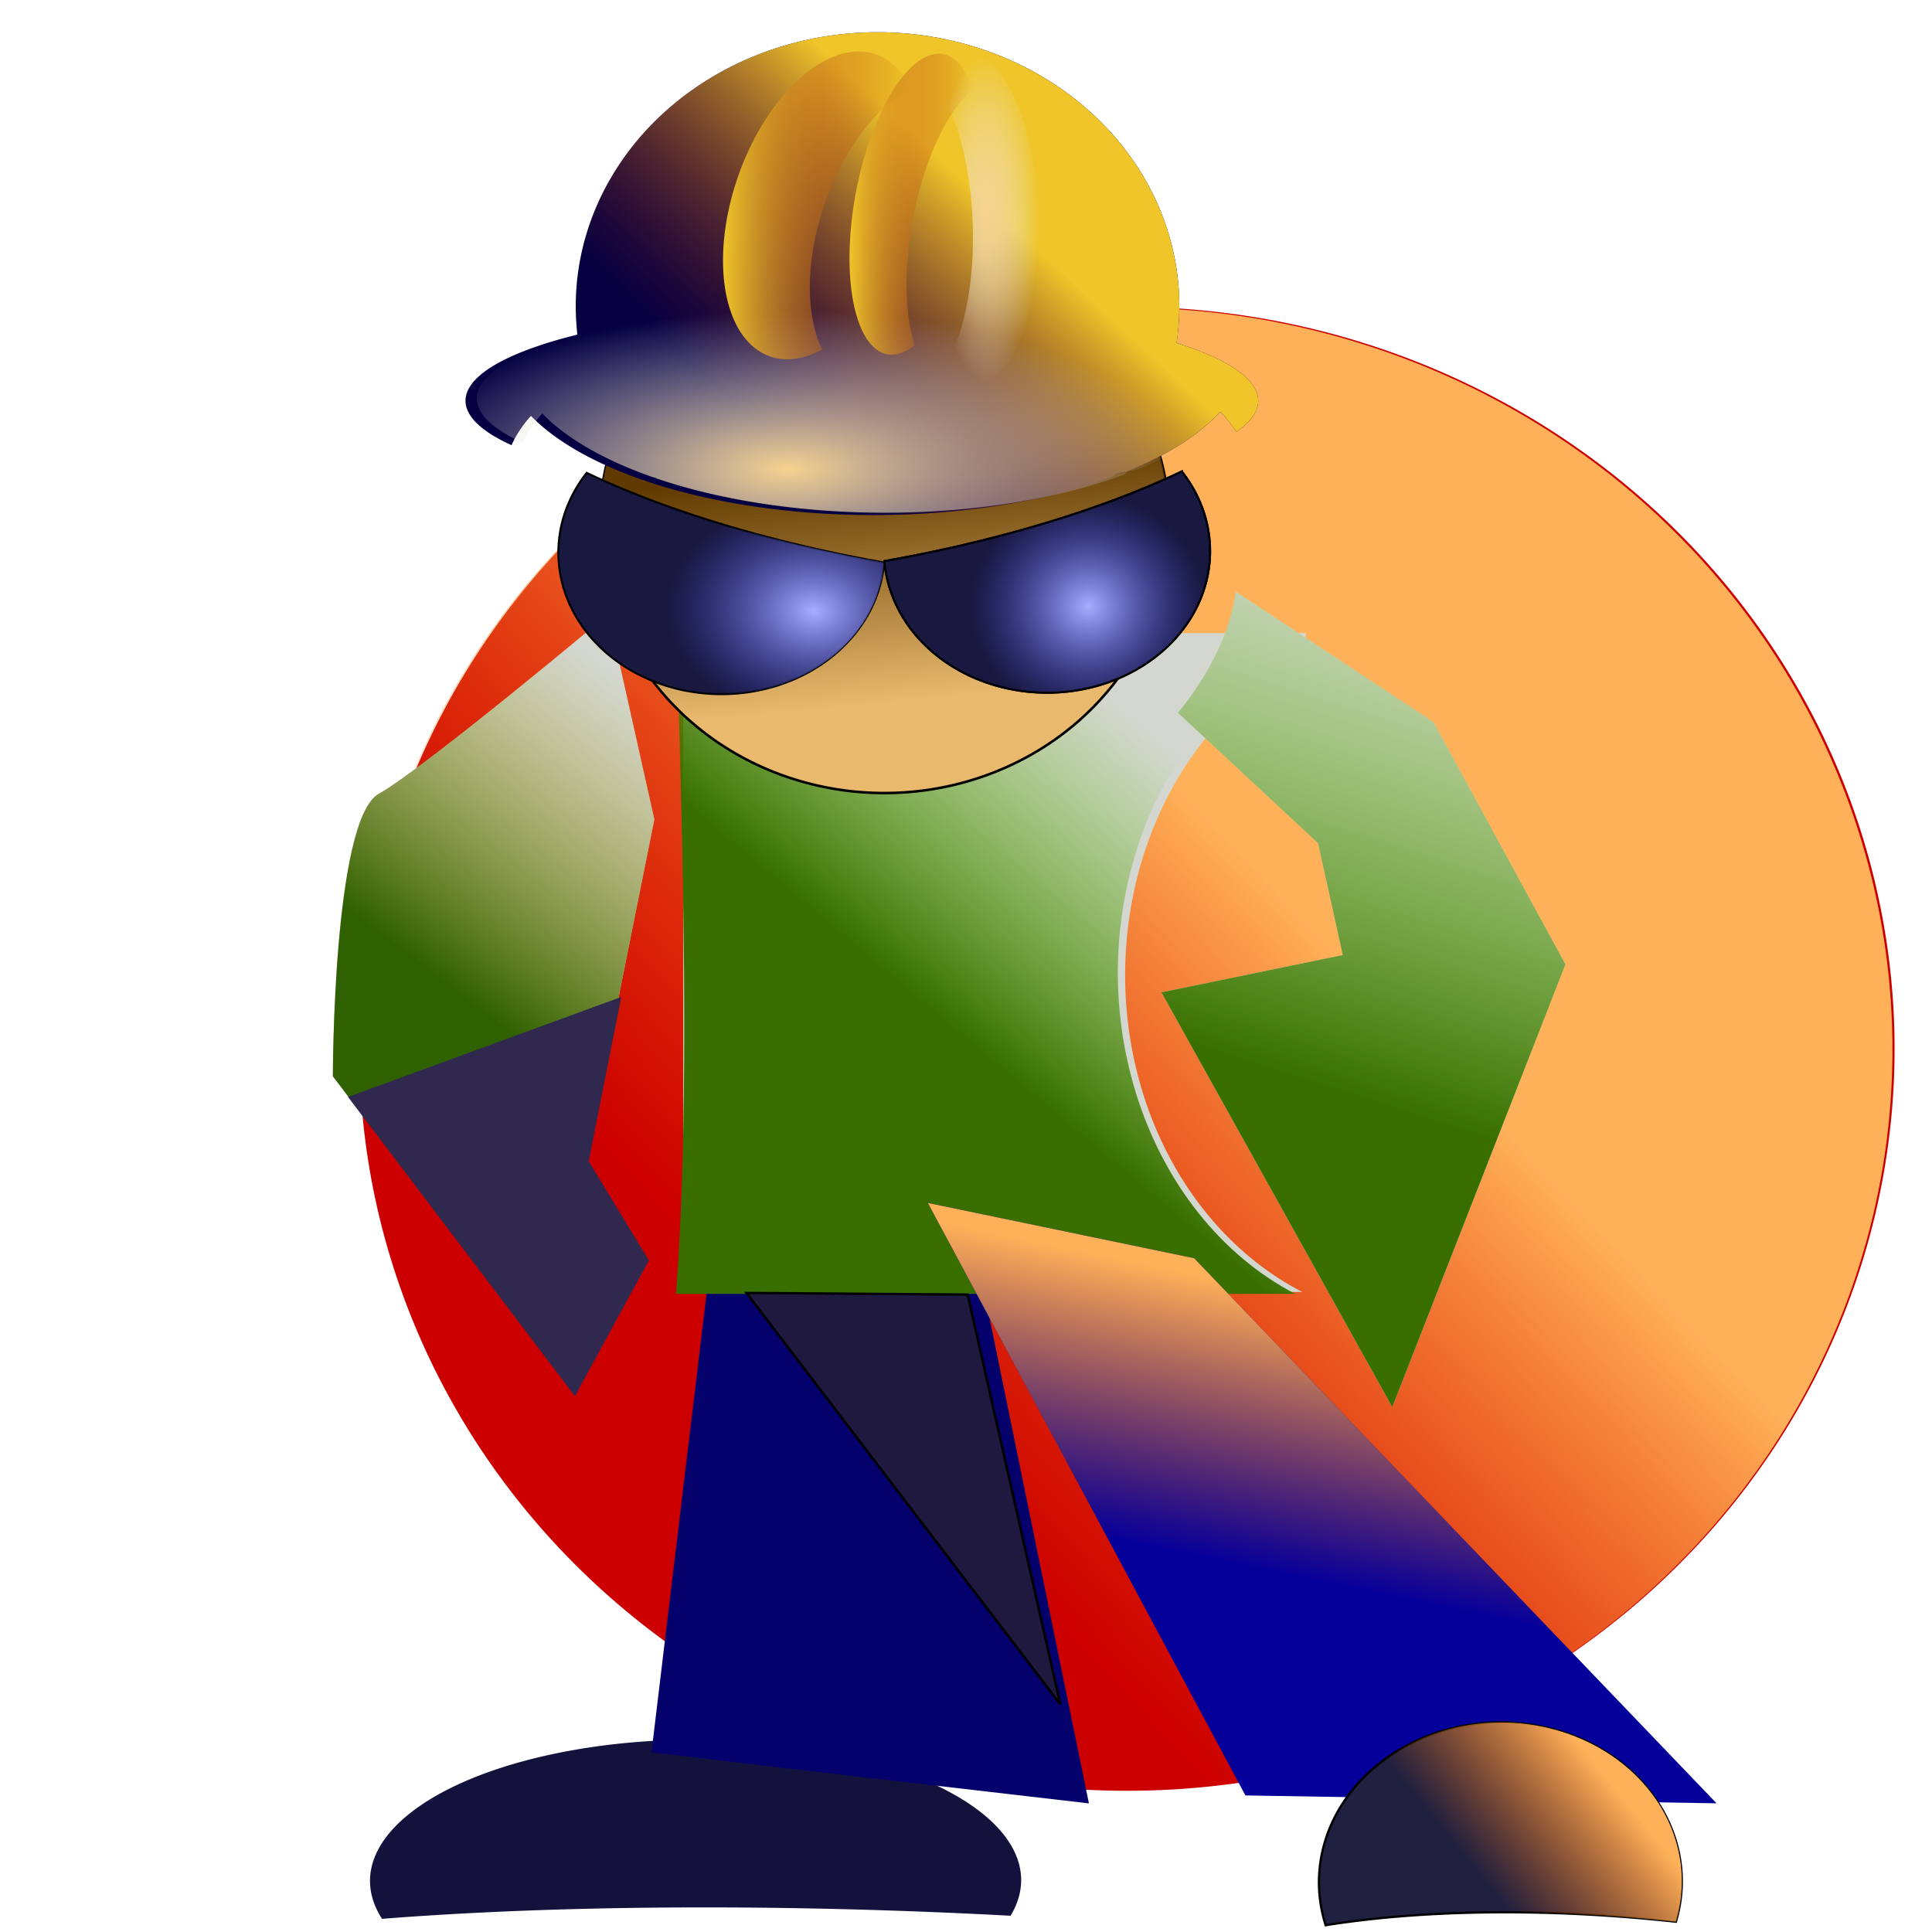 <?xml version="1.0" encoding="UTF-8" standalone="no"?>
<svg
   xmlns:dc="http://purl.org/dc/elements/1.1/"
   xmlns:cc="http://creativecommons.org/ns#"
   xmlns:rdf="http://www.w3.org/1999/02/22-rdf-syntax-ns#"
   xmlns:svg="http://www.w3.org/2000/svg"
   xmlns="http://www.w3.org/2000/svg"
   xmlns:xlink="http://www.w3.org/1999/xlink"
   xmlns:sodipodi="http://sodipodi.sourceforge.net/DTD/sodipodi-0.dtd"
   xmlns:inkscape="http://www.inkscape.org/namespaces/inkscape"
   sodipodi:docname="working.svg"
   inkscape:version="1.0 (4035a4fb49, 2020-05-01)"
   id="svg8"
   version="1.1"
   viewBox="0 0 211.667 211.667"
   height="800"
   width="800">
  <defs
     id="defs2">
    <linearGradient
       inkscape:collect="always"
       id="linearGradient901">
      <stop
         style="stop-color:#386f00;stop-opacity:1"
         offset="0"
         id="stop897" />
      <stop
         style="stop-color:#60bf00;stop-opacity:0"
         offset="1"
         id="stop899" />
    </linearGradient>
    <linearGradient
       inkscape:collect="always"
       id="linearGradient895">
      <stop
         style="stop-color:#f6d28f;stop-opacity:1"
         offset="0"
         id="stop891" />
      <stop
         style="stop-color:#eaf1fb;stop-opacity:0"
         offset="1"
         id="stop893" />
    </linearGradient>
    <linearGradient
       id="linearGradient1259"
       inkscape:collect="always">
      <stop
         id="stop1255"
         offset="0"
         style="stop-color:#603a00;stop-opacity:1" />
      <stop
         id="stop1257"
         offset="1"
         style="stop-color:#603a00;stop-opacity:0" />
    </linearGradient>
    <linearGradient
       id="linearGradient1220"
       inkscape:collect="always">
      <stop
         id="stop1216"
         offset="0"
         style="stop-color:#ffb159;stop-opacity:1" />
      <stop
         id="stop1218"
         offset="1"
         style="stop-color:#ff6f09;stop-opacity:0" />
    </linearGradient>
    <linearGradient
       id="linearGradient1050"
       inkscape:collect="always">
      <stop
         id="stop1046"
         offset="0"
         style="stop-color:#306100;stop-opacity:1" />
      <stop
         id="stop1048"
         offset="1"
         style="stop-color:#aa9300;stop-opacity:0" />
    </linearGradient>
    <linearGradient
       id="linearGradient1003"
       inkscape:collect="always">
      <stop
         id="stop999"
         offset="0"
         style="stop-color:#a9adff;stop-opacity:1" />
      <stop
         id="stop1001"
         offset="1"
         style="stop-color:#474ede;stop-opacity:0" />
    </linearGradient>
    <linearGradient
       id="linearGradient991"
       inkscape:collect="always">
      <stop
         id="stop987"
         offset="0"
         style="stop-color:#efc529;stop-opacity:1" />
      <stop
         id="stop989"
         offset="1"
         style="stop-color:#a31b09;stop-opacity:0" />
    </linearGradient>
    <inkscape:perspective
       id="perspective1061"
       inkscape:persp3d-origin="66.145831 : 123.47222 : 1"
       inkscape:vp_z="132.29166 : 145.52084 : 1"
       inkscape:vp_y="0 : 999.99999 : 0"
       inkscape:vp_x="0 : 145.52084 : 1"
       sodipodi:type="inkscape:persp3d" />
    <linearGradient
       gradientTransform="matrix(1.322,0,0,1.107,-30.906,-1.975)"
       gradientUnits="userSpaceOnUse"
       y2="43.714"
       x2="86.039"
       y1="24.396"
       x1="107.513"
       id="linearGradient995"
       xlink:href="#linearGradient991"
       inkscape:collect="always" />
    <radialGradient
       gradientUnits="userSpaceOnUse"
       gradientTransform="matrix(1.025,0.048,-0.036,0.772,-1.323,12.654)"
       r="15.68"
       fy="64.696"
       fx="90.53"
       cy="64.696"
       cx="90.53"
       id="radialGradient1005"
       xlink:href="#linearGradient1003"
       inkscape:collect="always" />
    <radialGradient
       gradientUnits="userSpaceOnUse"
       gradientTransform="matrix(0.819,-0.016,0.015,0.775,22.26,18.694)"
       r="15.787"
       fy="64.037"
       fx="117.227"
       cy="64.037"
       cx="117.227"
       id="radialGradient1029"
       xlink:href="#linearGradient1003"
       inkscape:collect="always" />
    <linearGradient
       gradientTransform="matrix(1.267,0,0,0.997,-22.812,-9.958)"
       gradientUnits="userSpaceOnUse"
       y2="94.572"
       x2="121.006"
       y1="118.116"
       x1="95.897"
       id="linearGradient1052"
       xlink:href="#linearGradient901"
       inkscape:collect="always" />
    <linearGradient
       gradientTransform="matrix(1.267,0,0,0.983,-24.051,-10.351)"
       gradientUnits="userSpaceOnUse"
       y2="75.13"
       x2="145.47"
       y1="127.674"
       x1="123.879"
       id="linearGradient1075"
       xlink:href="#linearGradient901"
       inkscape:collect="always" />
    <linearGradient
       gradientTransform="matrix(1.349,0,0,0.983,-30.104,7.046)"
       gradientUnits="userSpaceOnUse"
       y2="166.063"
       x2="118.908"
       y1="137.068"
       x1="127.122"
       id="linearGradient1121"
       xlink:href="#linearGradient1220"
       inkscape:collect="always" />
    <radialGradient
       gradientUnits="userSpaceOnUse"
       gradientTransform="matrix(1.138,0,0,0.455,-4.906,18.363)"
       r="38.158"
       fy="72.576"
       fx="80.181"
       cy="72.576"
       cx="80.181"
       id="radialGradient1154"
       xlink:href="#linearGradient895"
       inkscape:collect="always" />
    <linearGradient
       gradientTransform="translate(-0.445,-0.716)"
       gradientUnits="userSpaceOnUse"
       y2="164.748"
       x2="103.269"
       y1="114.452"
       x1="156.053"
       id="linearGradient1224"
       xlink:href="#linearGradient1220"
       inkscape:collect="always" />
    <linearGradient
       gradientUnits="userSpaceOnUse"
       y2="76.896"
       x2="98.014"
       y1="51.058"
       x1="95.509"
       id="linearGradient1261"
       xlink:href="#linearGradient1259"
       inkscape:collect="always" />
    <linearGradient
       inkscape:collect="always"
       xlink:href="#linearGradient1050"
       id="linearGradient909"
       gradientUnits="userSpaceOnUse"
       gradientTransform="matrix(1.267,0,0,1.163,-30.374,-23.081)"
       x1="63.707"
       y1="113.472"
       x2="83.911"
       y2="89.264" />
    <linearGradient
       gradientTransform="translate(-2e-6)"
       inkscape:collect="always"
       xlink:href="#linearGradient1220"
       id="linearGradient919"
       x1="173.358"
       y1="191.508"
       x2="159.684"
       y2="202.595"
       gradientUnits="userSpaceOnUse" />
    <radialGradient
       inkscape:collect="always"
       xlink:href="#linearGradient895"
       id="radialGradient947"
       cx="105.935"
       cy="21.909"
       fx="105.935"
       fy="21.909"
       r="5.847"
       gradientTransform="matrix(1,0,0,3.069,2.124,-43.389)"
       gradientUnits="userSpaceOnUse" />
    <linearGradient
       inkscape:collect="always"
       xlink:href="#linearGradient991"
       id="linearGradient955"
       x1="90.948"
       y1="21.945"
       x2="104.459"
       y2="21.945"
       gradientUnits="userSpaceOnUse"
       gradientTransform="matrix(1,0,0,0.916,2.124,2.274)" />
    <linearGradient
       inkscape:collect="always"
       xlink:href="#linearGradient991"
       id="linearGradient963"
       x1="77.089"
       y1="21.693"
       x2="97.656"
       y2="21.693"
       gradientUnits="userSpaceOnUse"
       gradientTransform="matrix(1,0,0,0.937,2.124,2.175)" />
  </defs>
  <sodipodi:namedview
     inkscape:window-maximized="1"
     inkscape:window-y="-8"
     inkscape:window-x="-8"
     inkscape:window-height="706"
     inkscape:window-width="1366"
     inkscape:snap-global="true"
     units="px"
     showgrid="false"
     inkscape:document-rotation="0"
     inkscape:current-layer="layer1"
     inkscape:document-units="px"
     inkscape:cy="580.58831"
     inkscape:cx="270.85093"
     inkscape:zoom="0.525"
     inkscape:pageshadow="2"
     inkscape:pageopacity="0.0"
     borderopacity="1.0"
     bordercolor="#666666"
     pagecolor="#ffffff"
     id="base" />
  <g
     id="layer1"
     inkscape:groupmode="layer"
     inkscape:label="Слой 1">
    <path
       style="fill:#cc0000;fill-opacity:1;fill-rule:evenodd;stroke:none;stroke-width:0.272px;stroke-linecap:butt;stroke-linejoin:miter;stroke-opacity:1"
       id="path1199-9"
       sodipodi:type="arc"
       sodipodi:cx="123.47221"
       sodipodi:cy="114.90477"
       sodipodi:rx="84.0961"
       sodipodi:ry="81.289978"
       sodipodi:start="4.3595358"
       sodipodi:end="4.3565513"
       sodipodi:open="true"
       sodipodi:arc-type="arc"
       d="M 94.411,38.623 A 84.096,81.29 0 0 1 202.365,86.756 84.096,81.29 0 0 1 152.652,191.145 84.096,81.29 0 0 1 44.622,143.167 84.096,81.29 0 0 1 94.175,38.707" />
    <path
       d="M 94.175,38.707 A 84.096,81.29 0 0 1 202.13,86.84 84.096,81.29 0 0 1 152.416,191.229 84.096,81.29 0 0 1 44.387,143.252 84.096,81.29 0 0 1 93.94,38.791"
       sodipodi:arc-type="arc"
       sodipodi:open="true"
       sodipodi:end="4.3565513"
       sodipodi:start="4.3595358"
       sodipodi:ry="81.28997"
       sodipodi:rx="84.0961"
       sodipodi:cy="114.98895"
       sodipodi:cx="123.23682"
       sodipodi:type="arc"
       id="path1199"
       style="fill:url(#linearGradient1224);fill-opacity:1;fill-rule:evenodd;stroke:none;stroke-width:0.272px;stroke-linecap:butt;stroke-linejoin:miter;stroke-opacity:1" />
    <path
       id="path904-0-9-5"
       style="fill:#12123d;fill-rule:evenodd;stroke:none;stroke-width:0.312px;stroke-linecap:butt;stroke-linejoin:miter;stroke-opacity:1;fill-opacity:1"
       d="m 41.855,210.226 a 15.436,35.669 89.909 0 1 6.633,-13.879 15.436,35.669 89.909 0 1 50.148,-2.352 15.436,35.669 89.909 0 1 12.081,15.891 99.149,15.275 2.409 0 0 -68.862,0.34 z"
       inkscape:transform-center-x="-15.883738"
       inkscape:transform-center-y="-45.250855" />
    <path
       sodipodi:nodetypes="cccccc"
       id="path964"
       d="m 77.682,139.478 -6.306,52.498 14.121,1.68 33.802,3.92 -12.611,-61.597 z"
       style="fill:#04006c;fill-rule:evenodd;stroke:none;stroke-width:0.349px;stroke-linecap:butt;stroke-linejoin:miter;stroke-opacity:1;fill-opacity:1" />
    <path
       d="m 74.856,69.365 v 72.183 h 67.835 a 32.536,37.93 0 0 1 -17.391,-21.525 32.536,37.93 0 0 1 17.752,-48.082 v -2.576 z"
       style="opacity:1;vector-effect:none;fill:#d3d7cf;fill-opacity:1;fill-rule:evenodd;stroke:none;stroke-width:0.363px;stroke-linecap:butt;stroke-linejoin:miter;stroke-miterlimit:4;stroke-dasharray:none;stroke-dashoffset:0;stroke-opacity:1"
       id="rect931" />
    <path
       sodipodi:nodetypes="ccccccc"
       id="rect931-4"
       style="opacity:1;vector-effect:none;fill:url(#linearGradient1052);fill-opacity:1;fill-rule:evenodd;stroke:none;stroke-width:0.366px;stroke-linecap:butt;stroke-linejoin:miter;stroke-miterlimit:4;stroke-dasharray:none;stroke-dashoffset:0;stroke-opacity:1"
       d="m 74.062,68.562 c 1.416,41.105 0.975,60.304 0,73.191 h 67.835 c -8.056,-4.194 -14.331,-12.069 -17.391,-21.825 -6.038,-19.247 1.776,-40.706 17.752,-48.753 v -2.612 z" />
    <path
       id="path962"
       d="m 101.656,131.793 34.788,64.911 51.621,0.865 -57.232,-59.718 z"
       style="fill:#06009a;fill-rule:evenodd;stroke:none;stroke-width:0.366px;stroke-linecap:butt;stroke-linejoin:miter;stroke-opacity:1;fill-opacity:1" />
    <path
       sodipodi:nodetypes="ccccccccc"
       id="path966"
       d="m 135.374,64.81 c -0.903,7.148 -6.323,13.275 -6.323,13.275 l 15.355,14.296 2.71,12.254 -19.872,4.085 25.291,45.442 18.968,-48.506 -14.452,-26.55 z"
       style="fill:#d3d7cf;fill-opacity:1;fill-rule:evenodd;stroke:none;stroke-width:0.357px;stroke-linecap:butt;stroke-linejoin:miter;stroke-opacity:1" />
    <path
       id="path968"
       d="m 66.662,67.263 5.032,22.515 -7.549,37.525 6.291,10.319 -7.549,15.01 -26.42,-34.711 c 0,0 0,-28.144 5.032,-30.958 5.032,-2.814 25.162,-19.701 25.162,-19.701 z"
       style="fill:#d3d7cf;fill-opacity:1;fill-rule:evenodd;stroke:none;stroke-width:0.403px;stroke-linecap:butt;stroke-linejoin:miter;stroke-opacity:1" />
    <path
       style="fill:url(#linearGradient1075);fill-opacity:1;fill-rule:evenodd;stroke:none;stroke-width:0.357px;stroke-linecap:butt;stroke-linejoin:miter;stroke-opacity:1"
       d="m 135.374,64.81 c -0.903,7.148 -6.323,13.275 -6.323,13.275 l 15.355,14.296 2.71,12.254 -19.872,4.085 25.291,45.442 18.968,-48.506 -14.452,-26.55 z"
       id="path966-8"
       sodipodi:nodetypes="ccccccccc" />
    <path
       style="fill:url(#linearGradient909);fill-opacity:1;fill-rule:evenodd;stroke:none;stroke-width:0.403px;stroke-linecap:butt;stroke-linejoin:miter;stroke-opacity:1"
       d="m 66.662,67.263 5.032,22.515 -7.549,37.525 6.291,10.32 -7.549,15.01 -26.42,-34.711 c 0,0 0,-28.144 5.032,-30.958 5.032,-2.814 25.162,-19.701 25.162,-19.701 z"
       id="path968-0" />
    <path
       style="fill:url(#linearGradient1121);fill-opacity:1;fill-rule:evenodd;stroke:none;stroke-width:0.366px;stroke-linecap:butt;stroke-linejoin:miter;stroke-opacity:1"
       d="m 101.656,131.793 34.788,64.911 51.621,0.865 -57.232,-59.718 z"
       id="path962-3" />
    <path
       d="M 86.098,29.831 A 31.225,29.434 0 0 1 126.182,47.259 31.225,29.434 0 0 1 107.723,85.057 31.225,29.434 0 0 1 67.612,67.685 31.225,29.434 0 0 1 86.011,29.862"
       sodipodi:arc-type="arc"
       sodipodi:open="true"
       sodipodi:end="4.3565513"
       sodipodi:start="4.3595358"
       sodipodi:ry="29.433758"
       sodipodi:rx="31.224733"
       sodipodi:cy="57.451527"
       sodipodi:cx="96.888962"
       sodipodi:type="arc"
       id="path874"
       style="fill:#e9b96e;fill-rule:evenodd;stroke:#000000;stroke-width:0.28px;stroke-linecap:butt;stroke-linejoin:miter;stroke-opacity:1" />
    <path
       style="fill:url(#linearGradient1261);fill-rule:evenodd;stroke:none;stroke-width:0.28px;stroke-linecap:butt;stroke-linejoin:miter;stroke-opacity:1;fill-opacity:1"
       id="path1253"
       sodipodi:type="arc"
       sodipodi:cx="96.888962"
       sodipodi:cy="57.451527"
       sodipodi:rx="31.224733"
       sodipodi:ry="29.433758"
       sodipodi:start="4.3595358"
       sodipodi:end="4.3565513"
       sodipodi:open="true"
       sodipodi:arc-type="arc"
       d="M 86.098,29.831 A 31.225,29.434 0 0 1 126.182,47.259 31.225,29.434 0 0 1 107.723,85.057 31.225,29.434 0 0 1 67.612,67.685 31.225,29.434 0 0 1 86.011,29.862" />
    <path
       inkscape:transform-center-y="43.313632"
       inkscape:transform-center-x="7.1508224"
       d="M 64.276,51.804 A 17.864,15.512 0 0 0 62.288,65.933 17.864,15.512 0 0 0 85.237,75.088 17.864,15.512 0 0 0 96.859,61.624 49.617,15.363 10.336 0 1 64.276,51.804 Z"
       style="fill:#191840;fill-rule:evenodd;stroke:#000000;stroke-width:0.221px;stroke-linecap:butt;stroke-linejoin:miter;stroke-opacity:1;fill-opacity:1"
       id="path904" />
    <path
       id="path904-0"
       style="fill:#191840;fill-rule:evenodd;stroke:#000000;stroke-width:0.221px;stroke-linecap:butt;stroke-linejoin:miter;stroke-opacity:1;fill-opacity:1"
       d="m 129.475,51.649 a 17.864,15.512 0 0 1 1.988,14.129 17.864,15.512 0 0 1 -22.949,9.155 17.864,15.512 0 0 1 -11.622,-13.465 15.363,49.617 79.664 0 0 32.583,-9.82 z"
       inkscape:transform-center-x="-7.1508157"
       inkscape:transform-center-y="43.313631" />
    <path
       id="path997"
       style="fill:url(#radialGradient1005);fill-opacity:1;fill-rule:evenodd;stroke:none;stroke-width:0.221px;stroke-linecap:butt;stroke-linejoin:miter;stroke-opacity:1"
       d="M 64.276,51.804 A 17.864,15.512 0 0 0 62.288,65.933 17.864,15.512 0 0 0 85.237,75.088 17.864,15.512 0 0 0 96.859,61.624 49.617,15.363 10.336 0 1 64.276,51.804 Z"
       inkscape:transform-center-x="7.1508224"
       inkscape:transform-center-y="43.313632" />
    <path
       inkscape:transform-center-y="43.313633"
       inkscape:transform-center-x="-7.1508195"
       d="m 129.475,51.649 a 17.864,15.512 0 0 1 1.988,14.129 17.864,15.512 0 0 1 -22.949,9.155 17.864,15.512 0 0 1 -11.622,-13.465 15.363,49.617 79.664 0 0 32.583,-9.82 z"
       style="fill:url(#radialGradient1029);fill-opacity:1;fill-rule:evenodd;stroke:#000000;stroke-width:0.221px;stroke-linecap:butt;stroke-linejoin:miter;stroke-opacity:1"
       id="path904-0-1" />
    <path
       inkscape:transform-center-y="-51.1933"
       inkscape:transform-center-x="-8.8508396"
       d="m 145.237,210.924 a 17.463,19.876 89.345 0 1 3.696,-15.701 17.463,19.876 89.345 0 1 27.944,-2.661 17.463,19.876 89.345 0 1 6.732,17.978 55.413,17.23 5.279 0 0 -38.372,0.384 z"
       style="fill:#202040;fill-rule:evenodd;stroke:#000000;stroke-width:0.248px;stroke-linecap:butt;stroke-linejoin:miter;stroke-opacity:1;fill-opacity:1"
       id="path904-0-9" />
    <path
       sodipodi:nodetypes="cccccc"
       id="path1226"
       d="m 62.987,152.967 8.107,-14.878 -6.593,-10.869 3.564,-17.996 -29.934,10.958 z"
       style="fill:#30284f;fill-opacity:1;fill-rule:evenodd;stroke:none;stroke-width:0.265px;stroke-linecap:butt;stroke-linejoin:miter;stroke-opacity:1" />
    <path
       d="m 96.217,3.533 a 33.063,30.012 0 0 0 -11.502,1.849 l -0.092,0.031 a 33.063,30.012 0 0 0 -21.366,31.247 43.422,10.407 0 0 0 -9.546,10.865 43.422,10.407 0 0 0 2.337,1.25 40.816,17.884 0 0 1 2.122,-3.21 40.816,17.884 0 0 0 12.221,7.009 43.422,10.407 0 0 0 0.214,0.034 33.063,30.012 0 0 0 0.053,0.058 40.816,17.884 0 0 0 39.217,2.655 40.816,17.884 0 0 0 12.151,-3.102 33.063,30.012 0 0 0 0.29,-0.336 43.422,10.407 0 0 0 1.24,-0.259 40.816,17.884 0 0 0 10.129,-6.518 40.816,17.884 0 0 1 0.748,0.825 40.816,17.884 0 0 1 1.021,1.382 43.422,10.407 0 0 0 -0.293,-7.011 43.422,10.407 0 0 0 -6.255,-2.722 33.063,30.012 0 0 0 -1.745,-14.429 33.063,30.012 0 0 0 -30.941,-19.619 z"
       style="fill:#040041;fill-rule:evenodd;stroke:none;stroke-width:0.291px;stroke-linecap:butt;stroke-linejoin:miter;stroke-opacity:1;fill-opacity:1"
       id="path876" />
    <path
       id="path985"
       style="fill:url(#linearGradient995);fill-opacity:1;fill-rule:evenodd;stroke:none;stroke-width:0.291px;stroke-linecap:butt;stroke-linejoin:miter;stroke-opacity:1"
       d="m 96.217,3.533 a 33.063,30.012 0 0 0 -11.502,1.849 l -0.092,0.031 a 33.063,30.012 0 0 0 -21.366,31.247 43.422,10.407 0 0 0 -9.546,10.865 43.422,10.407 0 0 0 2.337,1.25 40.816,17.884 0 0 1 2.122,-3.21 40.816,17.884 0 0 0 12.221,7.009 43.422,10.407 0 0 0 0.214,0.034 33.063,30.012 0 0 0 0.053,0.058 40.816,17.884 0 0 0 39.217,2.655 40.816,17.884 0 0 0 12.151,-3.102 33.063,30.012 0 0 0 0.29,-0.336 43.422,10.407 0 0 0 1.24,-0.259 40.816,17.884 0 0 0 10.129,-6.518 40.816,17.884 0 0 1 0.748,0.825 40.816,17.884 0 0 1 1.021,1.382 43.422,10.407 0 0 0 -0.293,-7.011 43.422,10.407 0 0 0 -6.255,-2.722 A 33.063,30.012 0 0 0 127.158,23.153 33.063,30.012 0 0 0 96.217,3.533 Z" />
    <path
       id="path876-8"
       style="fill:url(#radialGradient1154);fill-opacity:1;fill-rule:evenodd;stroke:none;stroke-width:0.291px;stroke-linecap:butt;stroke-linejoin:miter;stroke-opacity:1"
       d="m 97.457,3.275 a 33.063,30.012 0 0 0 -11.502,1.849 l -0.092,0.031 a 33.063,30.012 0 0 0 -21.366,31.247 43.422,10.407 0 0 0 -9.546,10.865 43.422,10.407 0 0 0 2.337,1.25 40.816,17.884 0 0 1 2.122,-3.21 40.816,17.884 0 0 0 12.221,7.009 43.422,10.407 0 0 0 0.214,0.034 33.063,30.012 0 0 0 0.053,0.058 40.816,17.884 0 0 0 39.217,2.655 40.816,17.884 0 0 0 12.151,-3.102 33.063,30.012 0 0 0 0.29,-0.336 43.422,10.407 0 0 0 1.24,-0.259 40.816,17.884 0 0 0 10.129,-6.518 40.816,17.884 0 0 1 0.748,0.825 40.816,17.884 0 0 1 1.021,1.382 43.422,10.407 0 0 0 -0.293,-7.011 43.422,10.407 0 0 0 -6.255,-2.722 A 33.063,30.012 0 0 0 128.398,22.894 33.063,30.012 0 0 0 97.457,3.275 Z" />
    <path
       id="path911"
       style="fill:url(#linearGradient919);fill-opacity:1;fill-rule:evenodd;stroke:none;stroke-width:0.248px;stroke-linecap:butt;stroke-linejoin:miter;stroke-opacity:1"
       d="m 145.237,210.924 a 17.463,19.876 89.345 0 1 3.696,-15.701 17.463,19.876 89.345 0 1 27.944,-2.661 17.463,19.876 89.345 0 1 6.732,17.978 55.413,17.23 5.279 0 0 -38.372,0.384 z"
       inkscape:transform-center-x="-8.8508396"
       inkscape:transform-center-y="-51.1933" />
    <path
       id="path921"
       style="fill:url(#linearGradient963);fill-opacity:1;fill-rule:evenodd;stroke:none;stroke-width:0.109px;stroke-linecap:butt;stroke-linejoin:miter;stroke-opacity:1"
       d="m 95.622,5.841 a 9.834,17.539 19.422 0 0 -3.644,0.136 l -0.032,0.01 a 9.834,17.539 19.422 0 0 -12.586,19.906 9.834,17.539 19.422 0 0 9.017,13.127 9.834,17.539 19.422 0 0 1.694,-0.722 9.834,17.539 19.422 0 1 -1.199,-9.462 9.834,17.539 19.422 0 1 10.908,-19.189 9.834,17.539 19.422 0 0 -4.158,-3.806 z" />
    <path
       d="m 103.852,6.089 a 6.625,16.722 10.562 0 0 -2.394,0.133 l -0.021,0.01 a 6.625,16.722 10.562 0 0 -8.269,19.46 6.625,16.722 10.562 0 0 5.924,12.833 6.625,16.722 10.562 0 0 1.113,-0.706 6.625,16.722 10.562 0 1 -0.788,-9.25 6.625,16.722 10.562 0 1 7.166,-18.759 6.625,16.722 10.562 0 0 -2.731,-3.72 z"
       style="fill:url(#linearGradient955);fill-opacity:1;fill-rule:evenodd;stroke:none;stroke-width:0.087px;stroke-linecap:butt;stroke-linejoin:miter;stroke-opacity:1"
       id="path937" />
    <path
       d="m 105.88,5.911 a 17.955,7.249 87.758 0 1 2.564,0.982 l 0.021,0.018 a 17.955,7.249 87.758 0 1 5.207,22.844 17.955,7.249 87.758 0 1 -8.87,11.045 17.955,7.249 87.758 0 1 -1.068,-1.116 17.955,7.249 87.758 0 0 2.627,-9.192 17.955,7.249 87.758 0 0 -4.149,-21.737 17.955,7.249 87.758 0 1 3.668,-2.844 z"
       style="fill:url(#radialGradient947);fill-opacity:1;fill-rule:evenodd;stroke:none;stroke-width:0.094px;stroke-linecap:butt;stroke-linejoin:miter;stroke-opacity:1"
       id="path939" />
    <path
       style="fill:#20193f;fill-rule:evenodd;stroke:#000000;stroke-width:0.265px;stroke-linecap:butt;stroke-linejoin:miter;stroke-opacity:1;fill-opacity:1"
       d="m 81.784,141.653 24.232,0.178 10.156,44.901 z"
       id="path965" />
  </g>
</svg>

